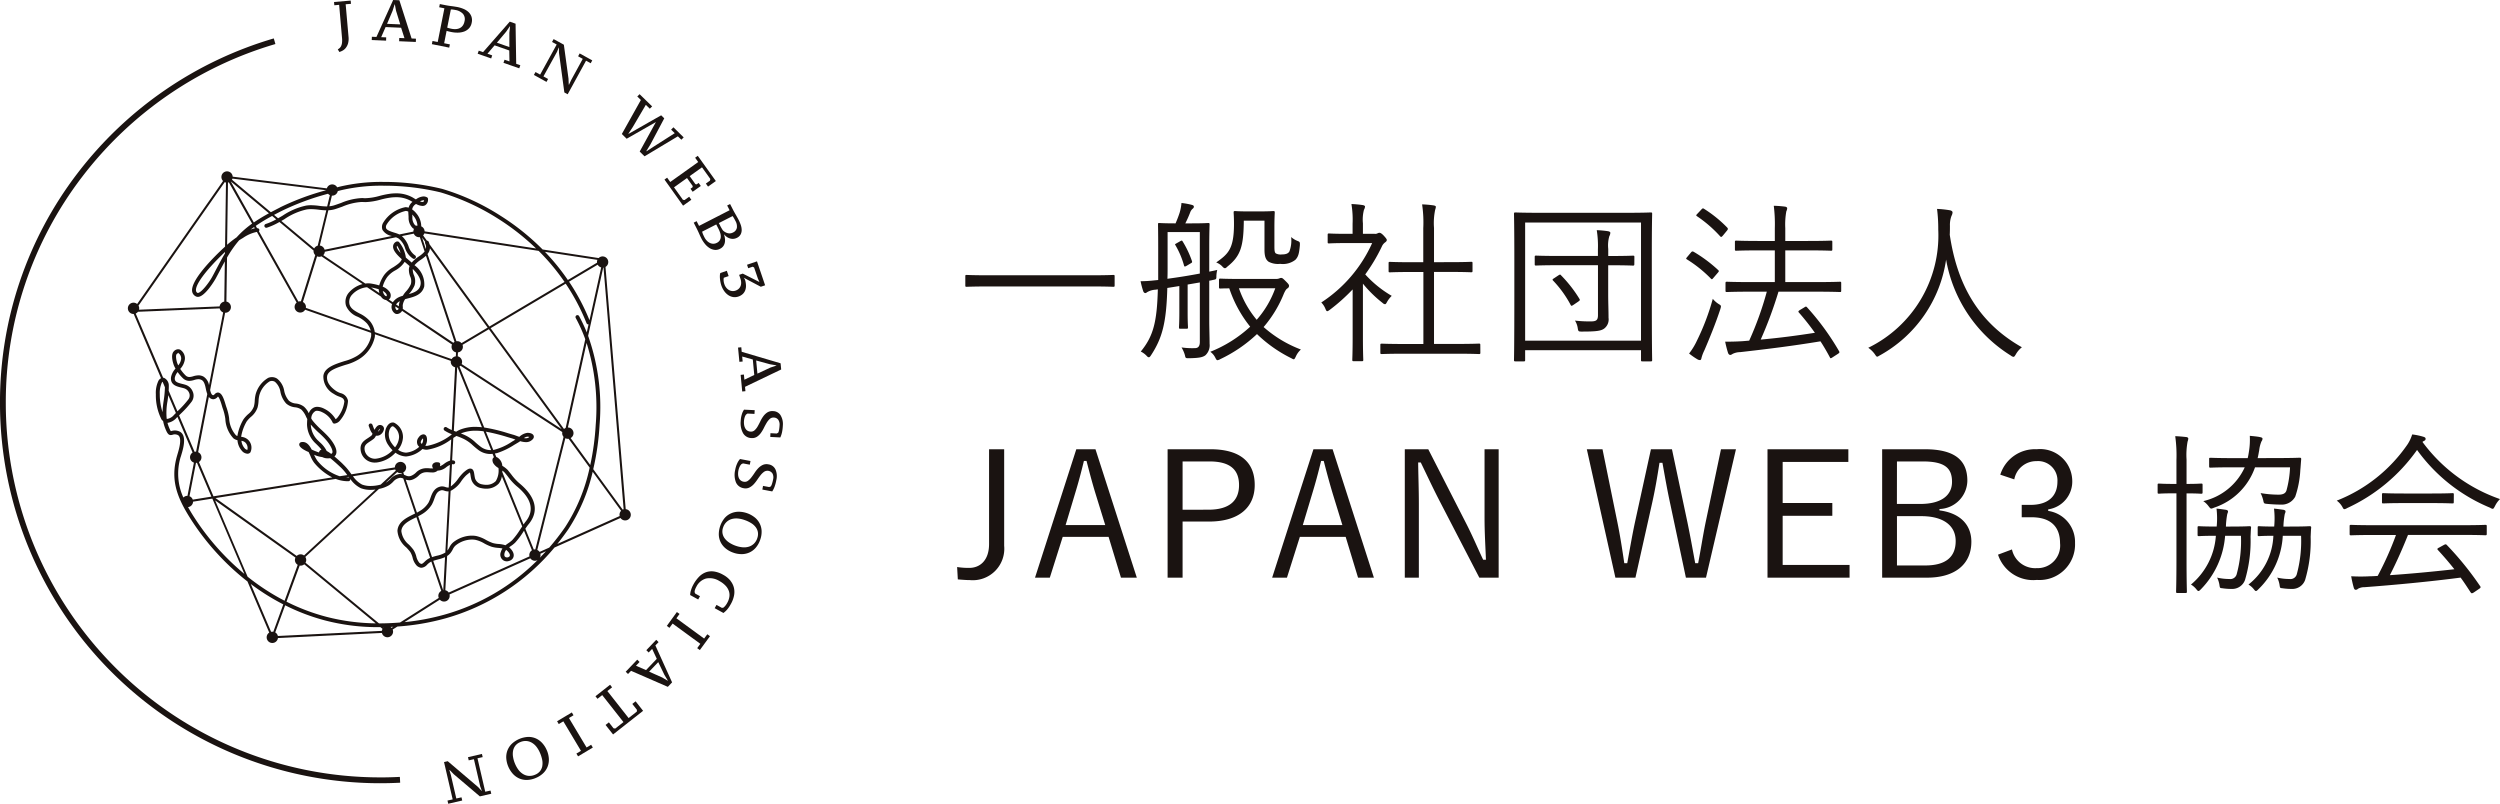 <?xml version="1.0" encoding="UTF-8"?> <svg xmlns="http://www.w3.org/2000/svg" xmlns:xlink="http://www.w3.org/1999/xlink" width="215.223" height="69.188" viewBox="0 0 215.223 69.188"><defs><clipPath id="clip-path"><rect id="長方形_1911" data-name="長方形 1911" width="67.398" height="69.188" fill="none"></rect></clipPath></defs><g id="グループ_3281" data-name="グループ 3281" transform="translate(-458.281 -10240)"><path id="パス_3426" data-name="パス 3426" d="M13.92-6.21c0-.105-.015-.12-.12-.12-.075,0-.555.03-1.98.03H3.165c-1.425,0-1.9-.03-1.98-.03-.105,0-.12.015-.12.12v.78c0,.105.015.12.12.12.075,0,.555-.03,1.98-.03H11.82c1.425,0,1.905.03,1.98.03.1,0,.12-.015.12-.12Zm5.34-2.85c-.15.09-.165.075-.1.18a7.317,7.317,0,0,1,.735,1.74c.03.12.09.105.285-.015l.3-.18c.135-.075.12-.105.09-.21a8.46,8.46,0,0,0-.8-1.68c-.06-.09-.075-.075-.195-.015Zm2.805.33c0-1.275.03-1.875.03-1.95,0-.1-.015-.12-.12-.12-.075,0-.39.03-1.4.03h-.57a9.725,9.725,0,0,0,.42-.945.745.745,0,0,1,.195-.3c.075-.06.12-.105.12-.195s-.075-.12-.165-.15a5.951,5.951,0,0,0-.9-.165,4.1,4.1,0,0,1-.165.855c-.1.3-.195.555-.345.9-1,0-1.32-.03-1.41-.03s-.1.015-.1.12.015.675.015,1.95v2.835l-.3.03a10.907,10.907,0,0,1-1.215.075,6.937,6.937,0,0,0,.225.855c.045.12.12.165.18.165s.09-.03.18-.09a1.629,1.629,0,0,1,.69-.2l.21-.03c-.075,2.82-.39,4.035-1.47,5.355a1.7,1.7,0,0,1,.525.39.3.3,0,0,0,.165.105c.06,0,.12-.06.195-.18.975-1.485,1.32-2.82,1.4-5.79l1.035-.165v2.28c0,.87-.03,1.185-.03,1.26,0,.12.015.135.1.135h.555c.1,0,.12-.015.12-.135,0-.075-.03-.39-.03-1.26V-5.505l1.05-.18V-.57c0,.405-.165.54-.42.54A6.4,6.4,0,0,1,19.68-.09a2.871,2.871,0,0,1,.285.645c.06.285.06.285.36.285.84-.015,1.17-.075,1.41-.255a1.174,1.174,0,0,0,.36-.99c0-.645-.03-1.335-.03-2.01v-3.42a2.649,2.649,0,0,0,.3-.06c.315-.06.315-.06.315-.36a2.6,2.6,0,0,1,.075-.51c-.24.06-.465.105-.69.15Zm-.81,2.28c-.945.18-1.89.33-2.79.45.015-.315.015-.645.015-.99v-3.03h2.775Zm3.51.465c-1.26,0-1.665-.03-1.74-.03-.1,0-.12.015-.12.12v.615c0,.1.015.12.12.12.045,0,.255-.015.765-.015a10.562,10.562,0,0,0,1.8,3.3A11.156,11.156,0,0,1,22.155.285,1.351,1.351,0,0,1,22.59.8c.075.15.12.21.18.21a.6.6,0,0,0,.24-.09,12.174,12.174,0,0,0,3.165-2.16A11.644,11.644,0,0,0,29.1.825c.12.06.18.105.24.105s.1-.075.18-.24a1.767,1.767,0,0,1,.435-.6,10.366,10.366,0,0,1-3.21-1.935,10.254,10.254,0,0,0,1.74-2.865c.15-.33.21-.39.315-.465a.264.264,0,0,0,.135-.21c0-.105-.06-.18-.285-.405-.24-.24-.3-.285-.39-.285a.342.342,0,0,0-.165.045.876.876,0,0,1-.315.045Zm2.985.8a8.38,8.38,0,0,1-1.6,2.715,8.521,8.521,0,0,1-1.53-2.715Zm-.075-5.25c0-.825.03-1.185.03-1.275s-.015-.12-.12-.12c-.09,0-.33.03-1.155.03H25.41c-.825,0-1.035-.03-1.125-.03s-.12.015-.12.12.03.36.03.99c0,2.19-.525,2.595-1.53,3.315a1.405,1.405,0,0,1,.51.33c.105.12.18.165.24.165s.12-.045.225-.15c1.125-.9,1.38-1.725,1.4-3.945H26.82v2.475c0,.57.09.87.36,1.065a1.742,1.742,0,0,0,.99.18,1.748,1.748,0,0,0,1.305-.345c.27-.27.33-.585.39-1.23.015-.285,0-.315-.18-.39a1.81,1.81,0,0,1-.57-.345,2.657,2.657,0,0,1-.15,1.245c-.1.165-.285.255-.66.255a.881.881,0,0,1-.51-.09c-.105-.09-.12-.255-.12-.615ZM45.4-.3c0-.105-.015-.12-.12-.12-.075,0-.57.03-2.055.03H41.415v-6.2H42.69c1.38,0,1.845.03,1.92.03.1,0,.12-.015.12-.12v-.66c0-.105-.015-.12-.12-.12-.075,0-.54.03-1.92.03H41.415V-10.38a5.556,5.556,0,0,1,.1-1.56,1.018,1.018,0,0,0,.06-.255c0-.06-.075-.1-.18-.12a8.606,8.606,0,0,0-1.005-.09,10.611,10.611,0,0,1,.1,2.055v2.925h-.945c-1.38,0-1.845-.03-1.92-.03-.105,0-.12.015-.12.12v.66c0,.105.015.12.12.12.075,0,.54-.03,1.92-.03H40.5v6.2H38.985c-1.47,0-1.98-.03-2.055-.03-.12,0-.135.015-.135.12V.36c0,.1.015.12.135.12.075,0,.585-.03,2.055-.03H43.23c1.485,0,1.98.03,2.055.03.1,0,.12-.015.12-.12ZM35.295-9.87v-.9a3.343,3.343,0,0,1,.09-1.17.637.637,0,0,0,.09-.285c0-.045-.075-.1-.195-.12a9.02,9.02,0,0,0-.975-.09,8.218,8.218,0,0,1,.1,1.695v.87h-.495c-1.11,0-1.455-.03-1.53-.03-.1,0-.12.015-.12.12v.615c0,.105.015.12.12.12.075,0,.42-.03,1.53-.03H36.09A11.91,11.91,0,0,1,31.71-3.96a1.615,1.615,0,0,1,.36.555c.06.135.09.195.15.195s.12-.045.225-.12A15.76,15.76,0,0,0,34.41-5.085V-.9c0,1.2-.03,1.8-.03,1.875,0,.1.015.12.12.12h.705c.1,0,.12-.015.12-.12,0-.075-.03-.675-.03-1.875V-5.58a10.5,10.5,0,0,0,1.7,1.665.352.352,0,0,0,.195.105c.06,0,.1-.045.165-.165a2.252,2.252,0,0,1,.42-.555,9.5,9.5,0,0,1-2.28-1.845A15.332,15.332,0,0,0,36.93-8.79a.849.849,0,0,1,.3-.36c.09-.075.12-.12.12-.195,0-.06-.075-.165-.255-.36s-.3-.255-.375-.255a.438.438,0,0,0-.135.03.4.4,0,0,1-.27.06Zm23.37,2c0-.105-.015-.12-.12-.12s-.585.03-2.055.03h-.075v-.6a2.91,2.91,0,0,1,.09-1.1.7.7,0,0,0,.09-.3c0-.06-.06-.105-.195-.135a8.672,8.672,0,0,0-.975-.09,8.575,8.575,0,0,1,.1,1.65v.57H52.245c-1.47,0-1.965-.03-2.04-.03-.1,0-.12.015-.12.12v.615c0,.105.015.12.12.12.075,0,.57-.03,2.04-.03H55.53v4.3c0,.45-.165.54-.63.54A10.921,10.921,0,0,1,53.55-2.4a1.663,1.663,0,0,1,.24.66c.045.285.075.285.375.285,1.23,0,1.6-.06,1.875-.24a.987.987,0,0,0,.4-.945c0-.705-.03-1.275-.03-2.025v-2.5h.075c1.47,0,1.965.03,2.055.03s.12-.015.12-.12Zm-6.9,1.815c-.15.09-.18.135-.1.21a9.39,9.39,0,0,1,1.515,2.1c.06.105.09.09.27-.03l.375-.255c.15-.105.165-.135.12-.225A11.171,11.171,0,0,0,52.35-6.3c-.075-.09-.09-.075-.24.015Zm8.4-1.98c0-2.58.03-3.48.03-3.555,0-.1-.015-.12-.12-.12s-.585.03-2.085.03H50.505c-1.485,0-1.995-.03-2.085-.03s-.12.015-.12.12c0,.075.03.975.03,3.99V-4.59C48.33.045,48.3.9,48.3.99s.015.12.12.12h.72c.105,0,.12-.015.12-.12V.15h9.975V.99c0,.105.015.12.12.12h.72c.1,0,.12-.015.12-.12s-.03-.96-.03-5.58Zm-.93,7.365H49.26v-10.17h9.975ZM76.47-5.625c0-.105-.015-.12-.105-.12s-.615.03-2.13.03h-2.58v-2.73h1.89c1.47,0,1.965.03,2.04.03.105,0,.12-.015.12-.12v-.63c0-.1-.015-.12-.12-.12-.075,0-.57.03-2.04.03h-1.89v-1.11a6.343,6.343,0,0,1,.09-1.44.739.739,0,0,0,.075-.27c0-.06-.075-.12-.18-.135a9.224,9.224,0,0,0-.975-.075,12.67,12.67,0,0,1,.09,1.95v1.08h-1.29c-1.47,0-1.95-.03-2.025-.03-.105,0-.12.015-.12.12v.63c0,.105.015.12.12.12.075,0,.555-.03,2.025-.03h1.29v2.73H68.76c-1.515,0-2.04-.03-2.13-.03s-.12.015-.12.12v.63c0,.12.015.135.12.135s.615-.03,2.13-.03h1.305A28.157,28.157,0,0,1,68.55-.675l-.54.045c-.435.03-.915.045-1.53.045a9.674,9.674,0,0,0,.24.945c.03.1.1.195.195.195s.15-.06.24-.105A1.518,1.518,0,0,1,67.77.315c2.52-.285,4.545-.54,6.915-.93.285.435.555.9.81,1.38.045.105.075.105.27-.03l.42-.27c.15-.1.15-.135.105-.225a21.872,21.872,0,0,0-2.775-3.8c-.06-.06-.1-.06-.21.015l-.375.225c-.165.105-.18.15-.09.24A21.526,21.526,0,0,1,74.205-1.35c-1.545.24-3,.435-4.665.585A35.15,35.15,0,0,0,71.07-4.89h3.165c1.515,0,2.04.03,2.13.03s.105-.015.105-.135ZM66.06-3.375c.09-.3.09-.315-.135-.45a2.113,2.113,0,0,1-.51-.45,20.078,20.078,0,0,1-1.365,3.6,5.753,5.753,0,0,1-.675,1.11,6.213,6.213,0,0,0,.72.5A.431.431,0,0,0,64.32,1c.06,0,.105-.075.12-.18A3.406,3.406,0,0,1,64.695.15C65.145-.9,65.655-2.145,66.06-3.375ZM64.1-11.61c-.135.135-.135.165-.045.225A10.848,10.848,0,0,1,66.045-9.66c.09.09.12.075.24-.06l.33-.4c.12-.135.12-.2.045-.285a10.844,10.844,0,0,0-2-1.62c-.09-.06-.135-.045-.24.075ZM63.21-7.875c-.1.12-.12.15-.015.21a10.9,10.9,0,0,1,2.055,1.65c.09.09.105.075.255-.105l.36-.42c.09-.105.09-.135.015-.21a12.089,12.089,0,0,0-2.115-1.575c-.09-.045-.15-.045-.24.075ZM92.025-.105c-3.93-2.22-5.61-5.655-6.21-9.69.015-.255.015-.51.015-.78a2.2,2.2,0,0,1,.135-.84.7.7,0,0,0,.09-.3c0-.09-.09-.15-.21-.18a8.909,8.909,0,0,0-1.125-.12,13.551,13.551,0,0,1,.105,1.785A10.761,10.761,0,0,1,78.8-.06a2.352,2.352,0,0,1,.555.54c.1.15.15.225.21.225S79.68.66,79.785.6A11.254,11.254,0,0,0,85.5-7.65,12.187,12.187,0,0,0,91.08.615a.41.41,0,0,0,.225.105c.06,0,.105-.06.195-.21A2.081,2.081,0,0,1,92.025-.105ZM4.41,8.675h-1.3v8.16c0,1.41-.78,2.055-1.71,2.055A6.463,6.463,0,0,1,.36,18.815L.42,19.88c.375.03.72.06,1.035.06A2.714,2.714,0,0,0,4.41,16.985Zm7.86,0H10.62L7.065,19.73H8.34l1.11-3.51H13.4l1.065,3.51h1.365Zm.84,6.525H9.7l.81-2.7c.285-.93.51-1.77.765-2.82h.225c.27,1.05.495,1.905.78,2.835Zm5.37-6.525V19.73h1.29V14.9h2.28c2.565,0,3.93-1.215,3.93-3.15,0-1.965-1.245-3.075-3.825-3.075Zm1.29,1.05h2.31c1.8,0,2.55.72,2.55,2.04,0,1.335-.825,2.115-2.64,2.115H19.77Zm12.915-1.05h-1.65L27.48,19.73h1.275l1.11-3.51H33.81l1.065,3.51H36.24Zm.84,6.525H30.12l.81-2.7c.285-.93.51-1.77.765-2.82h.225c.27,1.05.5,1.905.78,2.835ZM46.98,8.675H45.765v5.88c0,1.305.075,2.445.12,3.63h-.24c-.525-1.11-.915-2.07-1.56-3.315L40.92,8.675H38.9V19.73H40.11V13.37c0-1.23-.045-2.31-.06-3.555h.225c.57,1.17.96,2.025,1.575,3.225l3.465,6.69H46.98Zm20.43,0H66.12L64.8,14.96c-.255,1.245-.39,2.205-.645,3.525H63.9c-.24-1.32-.42-2.31-.66-3.48L61.9,8.675H60.09l-1.365,6.24c-.255,1.185-.45,2.355-.675,3.57h-.255c-.18-1.23-.36-2.4-.615-3.63l-1.26-6.18H54.57L57.03,19.73h1.725l1.41-6.3c.285-1.26.465-2.34.66-3.585h.255c.225,1.245.405,2.31.69,3.615L63.1,19.73H64.83Zm9.675,0h-6.96V19.73H77.19V18.635H71.43v-4.23h4.275v-1.1H71.43V9.77h5.655Zm2.91,0V19.73h3.87c2.4,0,3.81-1.155,3.81-3.09,0-1.485-.99-2.475-2.745-2.7v-.12a2.477,2.477,0,0,0,2.4-2.43c0-1.725-1.02-2.715-3.675-2.715Zm1.275,1.05h2.22c1.9,0,2.52.57,2.52,1.755s-.945,1.905-2.745,1.905h-2Zm0,4.71h2.085c1.935,0,2.97.825,2.97,2.145,0,1.35-.825,2.1-2.625,2.1H81.27Zm10.1-3.165A1.917,1.917,0,0,1,93.285,9.7a1.665,1.665,0,0,1,1.8,1.755c0,1.245-.78,2.01-2.325,2.01h-.75v1.065h.84c1.665,0,2.46.825,2.46,2.235a1.941,1.941,0,0,1-2,2.145A2.047,2.047,0,0,1,91.17,17.3l-1.2.45a3.181,3.181,0,0,0,3.345,2.175,3.06,3.06,0,0,0,3.285-3.18,2.7,2.7,0,0,0-2.31-2.76V13.85a2.418,2.418,0,0,0,2.07-2.505,2.767,2.767,0,0,0-3.06-2.67,3.123,3.123,0,0,0-3.135,2.19ZM112.32,9.44c.06-.24.09-.45.135-.675A2.763,2.763,0,0,1,112.65,8a.422.422,0,0,0,.09-.225c0-.09-.09-.12-.24-.15-.21-.045-.54-.075-.855-.105a6.283,6.283,0,0,1-.075,1.365c-.03.195-.06.375-.105.555H110.28c-1.44,0-1.92-.03-2-.03-.12,0-.135.015-.135.1v.63c0,.105.015.12.135.12.075,0,.555-.03,2-.03h.93a5.2,5.2,0,0,1-3.57,2.91,1.9,1.9,0,0,1,.465.45c.105.135.15.195.225.195a.756.756,0,0,0,.225-.075,5.59,5.59,0,0,0,3.54-3.48h3.015a8.764,8.764,0,0,1-.3,1.965c-.075.285-.315.39-.69.39a9.224,9.224,0,0,1-1.545-.135,2.8,2.8,0,0,1,.225.615c.06.285.06.285.345.315.33.03.735.06,1.155.06a1.32,1.32,0,0,0,1.26-.69,8.384,8.384,0,0,0,.435-2.295c.03-.27.045-.6.075-.93,0-.09-.03-.12-.135-.12-.075,0-.57.03-2.01.03Zm-4.74,2.31c0-.1-.015-.12-.12-.12s-.345.03-1.185.03H106.2V9.56a6.352,6.352,0,0,1,.09-1.545,1.018,1.018,0,0,0,.06-.255c0-.06-.06-.12-.165-.135-.3-.03-.57-.06-.96-.075A11.889,11.889,0,0,1,105.33,9.6V11.66h-.255c-.915,0-1.17-.03-1.245-.03-.105,0-.12.015-.12.12v.63c0,.105.015.12.12.12.075,0,.33-.03,1.245-.03h.255v5.82c0,1.785-.03,2.565-.03,2.64,0,.1.015.12.12.12h.69c.1,0,.12-.015.12-.12,0-.075-.03-.855-.03-2.655v-5.8h.075c.84,0,1.095.03,1.185.03s.12-.015.12-.12Zm6.96,3.585a6.672,6.672,0,0,1,.12-1.1.5.5,0,0,0,.06-.21c0-.06-.045-.1-.165-.135-.225-.03-.51-.075-.825-.105a7.239,7.239,0,0,1,.015,1.545c-.945,0-1.23-.03-1.3-.03-.105,0-.12.015-.12.12v.615c0,.1.015.12.12.12.06,0,.345-.03,1.23-.03a5.625,5.625,0,0,1-2.145,4.2,1.675,1.675,0,0,1,.465.405c.075.09.12.15.18.15s.12-.06.225-.165a6.915,6.915,0,0,0,2.085-4.59h1.575a10.882,10.882,0,0,1-.375,3.33.564.564,0,0,1-.63.39,4.6,4.6,0,0,1-1.05-.12,2.235,2.235,0,0,1,.195.585c.045.315.045.315.24.33a5.031,5.031,0,0,0,.81.06,1.167,1.167,0,0,0,1.155-.765,11.815,11.815,0,0,0,.48-3.735c.015-.24.015-.51.045-.765,0-.105-.03-.135-.135-.135s-.405.03-1.44.03Zm-4.95,0a6.672,6.672,0,0,1,.12-1.1.5.5,0,0,0,.06-.21c0-.06-.045-.1-.165-.135-.225-.03-.51-.075-.825-.105a7.24,7.24,0,0,1,.015,1.545h-.1c-1.05,0-1.35-.03-1.425-.03-.105,0-.12.015-.12.12v.615c0,.1.015.12.12.12.075,0,.375-.03,1.425-.03h.03a6,6,0,0,1-2.145,4.2,1.675,1.675,0,0,1,.465.405c.075.09.12.15.18.15s.12-.06.225-.165a7.377,7.377,0,0,0,2.07-4.59h1.365a10.882,10.882,0,0,1-.375,3.33.564.564,0,0,1-.63.39,4.6,4.6,0,0,1-1.05-.12,2.235,2.235,0,0,1,.195.585c.045.315.045.315.24.33a5.031,5.031,0,0,0,.81.06,1.167,1.167,0,0,0,1.155-.765,11.815,11.815,0,0,0,.48-3.735c.015-.24.015-.51.045-.765,0-.105-.03-.135-.135-.135-.09,0-.4.03-1.44.03Zm22.455-.03c0-.1-.015-.12-.12-.12s-.57.03-2.07.03H122.43c-1.485,0-1.98-.03-2.055-.03-.12,0-.135.015-.135.12v.66c0,.1.015.12.135.12.075,0,.57-.03,2.055-.03h1.8a27.241,27.241,0,0,1-1.575,3.525c-.225.015-.435.03-.645.03a14.744,14.744,0,0,1-1.635,0,9.04,9.04,0,0,0,.225,1c.03.09.075.165.165.165a.264.264,0,0,0,.195-.09,1.131,1.131,0,0,1,.57-.135c2.625-.195,5.625-.48,8.265-.825.3.405.57.825.855,1.26.045.06.075.09.12.09a.465.465,0,0,0,.165-.075l.465-.315c.135-.09.135-.15.075-.225a26.9,26.9,0,0,0-2.88-3.555c-.06-.06-.105-.06-.225,0l-.435.24c-.15.075-.18.12-.09.21.51.555.975,1.095,1.41,1.65-1.725.195-3.75.39-5.55.51.6-1.17,1.11-2.34,1.56-3.465h4.59c1.5,0,1.98.03,2.07.03s.12-.015.12-.12Zm1.14-2.34a13.98,13.98,0,0,1-6.675-4.92.787.787,0,0,1,.165-.105.165.165,0,0,0,.105-.165c0-.09-.06-.135-.21-.18a5.525,5.525,0,0,0-.945-.195,3.412,3.412,0,0,1-.39.84,13.265,13.265,0,0,1-6.105,4.86,1.657,1.657,0,0,1,.465.51c.09.165.12.225.195.225a.559.559,0,0,0,.225-.09,15.075,15.075,0,0,0,6.03-5.01,14.625,14.625,0,0,0,6.3,4.98.522.522,0,0,0,.21.09c.075,0,.105-.075.2-.24A2.117,2.117,0,0,1,133.185,12.965Zm-3.975-.39c0-.1-.015-.12-.12-.12-.075,0-.495.03-1.755.03H124.9c-1.26,0-1.68-.03-1.755-.03-.1,0-.12.015-.12.12v.645c0,.105.015.12.12.12.075,0,.5-.03,1.755-.03h2.43c1.26,0,1.68.03,1.755.03.1,0,.12-.015.12-.12Z" transform="translate(540.319 10270)" fill="#1a1311"></path><g id="グループ_3280" data-name="グループ 3280" transform="translate(27.959 20.682)"><g id="グループ_3125" data-name="グループ 3125" transform="translate(430.321 3014.539)"><g id="グループ_3124" data-name="グループ 3124" transform="translate(0 7204.779)"><g id="グループ_3123" data-name="グループ 3123" transform="translate(0 0)" clip-path="url(#clip-path)"><path id="パス_3097" data-name="パス 3097" d="M32.707,66.187A32.24,32.24,0,0,1,.5,33.983a31.911,31.911,0,0,1,6.575-19.5A32.437,32.437,0,0,1,23.711,3.053l-.14-.484a32.941,32.941,0,0,0-16.891,11.6A32.406,32.406,0,0,0,0,33.983,32.744,32.744,0,0,0,32.707,66.69c.579,0,1.166-.015,1.744-.046l-.026-.5c-.57.03-1.148.045-1.718.045" transform="translate(0 0.738)" fill="#1a1311"></path><path id="パス_3098" data-name="パス 3098" d="M22.782.406l.246,2.837a2.01,2.01,0,0,1,0,.434.889.889,0,0,1-.077.277.556.556,0,0,1-.129.174,1.169,1.169,0,0,1-.157.112l.135.225a1.484,1.484,0,0,0,.273-.115.9.9,0,0,0,.273-.228,1.134,1.134,0,0,0,.2-.386,1.563,1.563,0,0,0,.042-.592L23.343.357,23.8.319,23.776.038,22.342.162l.024.281Z" transform="translate(6.416 0.011)" fill="#1a1311"></path><path id="パス_3099" data-name="パス 3099" d="M26.108,3.217,25.676,3.2l.38-.87,1.337.057.288.9-.448-.019-.012.282,1.438.062.012-.282-.377-.017L27.242.022,26.708,0,25.269,3.181l-.393-.017-.012.282L26.1,3.5Zm.556-2.3.169-.537h.021l.1.538L27.318,2.1l-1.135-.049Z" transform="translate(7.14 0)" fill="#1a1311"></path><path id="パス_3100" data-name="パス 3100" d="M30.436,3.744l-.493-.1.211-1.066c.019.006.048.017.086.027s.08.022.125.032l.125.028.089.017a2.524,2.524,0,0,0,.578.049,1.633,1.633,0,0,0,.523-.1,1.09,1.09,0,0,0,.407-.277.965.965,0,0,0,.227-.475.973.973,0,0,0-.024-.535,1,1,0,0,0-.263-.394A1.432,1.432,0,0,0,31.6.684a2.815,2.815,0,0,0-.523-.158C30.912.5,30.743.468,30.568.448S30.232.4,30.084.372l-.514-.1-.055.275.449.09-.575,2.9-.449-.089-.054.275,1.494.3ZM30.519.735a1.253,1.253,0,0,1,.162.009c.06.006.135.019.224.037a1.145,1.145,0,0,1,.655.33.712.712,0,0,1,.135.647.9.9,0,0,1-.149.366.69.69,0,0,1-.254.216.871.871,0,0,1-.327.086,1.418,1.418,0,0,1-.372-.024l-.086-.018c-.037-.008-.076-.017-.115-.027s-.076-.022-.111-.03a.263.263,0,0,1-.073-.028Z" transform="translate(8.295 0.078)" fill="#1a1311"></path><path id="パス_3101" data-name="パス 3101" d="M33.2,4.352l-.408-.143.615-.722,1.263.443.017.943-.423-.148-.093.266,1.358.476.093-.266-.355-.125-.054-3.451-.5-.178-2.3,2.627-.369-.13-.094.265,1.164.408Zm1.2-2.036.318-.465.019.006-.058.546,0,1.233-1.072-.377Z" transform="translate(9.173 0.416)" fill="#1a1311"></path><path id="パス_3102" data-name="パス 3102" d="M36.931,6.048l-.4-.221L37.7,3.712l.145-.368.017.01.008.447.461,3.406.286.158L40.2,4.474l.4.221.135-.247-1.084-.6-.135.247.4.221L38.915,6.147l-.183.394-.022-.012-.021-.506-.4-2.924-.882-.485-.135.246.4.221L36.248,5.672l-.4-.221L35.71,5.7l1.084.6Z" transform="translate(10.254 0.751)" fill="#1a1311"></path><path id="パス_3103" data-name="パス 3103" d="M42.007,10.137,44.523,8.7,43.129,11.24l.417.409,2.87-1.722.3.293.2-.2-.882-.868-.2.2.313.306L44.3,10.836l-.583.378L43.7,11.2l.358-.586L45.243,8.38l-.265-.261-1.084.614c-.136.077-.27.154-.4.23s-.248.142-.351.2-.189.106-.254.143-.1.058-.1.06l-.615.346L42.156,9.7l.376-.569,1.125-1.913L44,7.551l.2-.2L43.121,6.3l-.2.2.309.3L41.591,9.728Z" transform="translate(11.943 1.808)" fill="#1a1311"></path><path id="パス_3104" data-name="パス 3104" d="M44.939,12.675l-.266-.372-.229.163,1.6,2.247.713-.508-.187-.261-.4.286-.14-.023-.766-1.073,1.119-.8.493.691-.022.109-.171.122.187.261.7-.5-.187-.261-.172.122-.106-.018-.493-.691,1.061-.757.716,1-.032.147-.351.251.187.263.672-.48L47.31,10.422l-.229.163.266.372Z" transform="translate(12.762 2.993)" fill="#1a1311"></path><path id="パス_3105" data-name="パス 3105" d="M46.857,15.529l-.209-.408-.25.129.27.529q.1.2.2.425c.064.149.127.282.187.4a2.686,2.686,0,0,0,.305.469,1.623,1.623,0,0,0,.386.353,1.051,1.051,0,0,0,.444.166.8.8,0,0,0,.475-.094.755.755,0,0,0,.286-.236.792.792,0,0,0,.127-.306,1.07,1.07,0,0,0,.008-.34,1.664,1.664,0,0,0-.075-.335l.018-.009a1.024,1.024,0,0,0,.261.233.911.911,0,0,0,.282.118.8.8,0,0,0,.281.015.784.784,0,0,0,.26-.08.7.7,0,0,0,.326-.3.8.8,0,0,0,.089-.387,1.365,1.365,0,0,0-.08-.427,3.139,3.139,0,0,0-.176-.418c-.046-.09-.09-.17-.13-.242l-.113-.2c-.035-.062-.068-.12-.1-.175s-.064-.115-.1-.178l-.3-.586-.251.127.209.408Zm1.788,1.236a.622.622,0,0,1-.26.225.652.652,0,0,1-.292.075A.688.688,0,0,1,47.8,17a.88.88,0,0,1-.264-.189,1.218,1.218,0,0,1-.214-.3,3.2,3.2,0,0,1-.143-.308,1.354,1.354,0,0,1-.055-.179l1.214-.62.188.367a2.4,2.4,0,0,1,.152.363.956.956,0,0,1,.051.339.605.605,0,0,1-.088.293m1.107-2.084c.031.045.066.1.107.169s.086.153.138.255a.941.941,0,0,1,.122.582.574.574,0,0,1-.342.412.631.631,0,0,1-.448.054.9.9,0,0,1-.42-.248c-.032-.048-.07-.107-.111-.178s-.079-.136-.109-.2l-.124-.242Z" transform="translate(13.324 3.919)" fill="#1a1311"></path><path id="パス_3106" data-name="パス 3106" d="M50.121,18.534l-.314.107.116.339a1.054,1.054,0,0,1,.058.32.766.766,0,0,1-.046.295.656.656,0,0,1-.16.243A.738.738,0,0,1,49.5,20a.669.669,0,0,1-.291.035.682.682,0,0,1-.275-.086.783.783,0,0,1-.233-.2.919.919,0,0,1-.163-.3,1.147,1.147,0,0,1-.066-.321.781.781,0,0,1,.015-.237l.417-.143-.157-.457-.561.193a.862.862,0,0,0-.036.228,2.009,2.009,0,0,0,.009.275c.01.1.024.194.044.292a2.133,2.133,0,0,0,.072.272,1.887,1.887,0,0,0,.245.485,1.382,1.382,0,0,0,.346.346,1.05,1.05,0,0,0,.417.169.942.942,0,0,0,.462-.042,1.045,1.045,0,0,0,.373-.216.865.865,0,0,0,.216-.327,1.092,1.092,0,0,0,.063-.417,1.843,1.843,0,0,0-.082-.483.588.588,0,0,0-.044-.081c-.014-.021-.026-.04-.036-.058l-.015-.031.009,0a.275.275,0,0,0,.054.032l.1.054.138.076,1.153.609.371-.126-.7-2.062-.857.293.1.3.381-.13.127.063.328.96.127.277-.019.006Z" transform="translate(13.825 5.02)" fill="#1a1311"></path><path id="パス_3107" data-name="パス 3107" d="M49.644,23.226l-.281.027.117,1.227.281-.026-.041-.431.914.257.126,1.331-.85.409-.042-.445-.281.027.136,1.433L50,27.008l-.035-.376,3.112-1.493-.051-.532-3.348-.99Zm2.469,1.464.555.094V24.8l-.519.176-1.117.52-.108-1.131Z" transform="translate(14.175 6.669)" fill="#1a1311"></path><path id="パス_3108" data-name="パス 3108" d="M52.976,27.883a.78.78,0,0,0-.649-.358.8.8,0,0,0-.49.113,1.313,1.313,0,0,0-.344.327,2.7,2.7,0,0,0-.259.435c-.076.158-.152.3-.229.438a1.407,1.407,0,0,1-.259.331.457.457,0,0,1-.349.121.549.549,0,0,1-.273-.08.537.537,0,0,1-.181-.191.845.845,0,0,1-.1-.274,1.479,1.479,0,0,1,.04-.683.743.743,0,0,1,.121-.242l.125-.085.6.031.017-.322L49.83,27.4a1.3,1.3,0,0,0-.18.373,2.217,2.217,0,0,0-.107.614,1.79,1.79,0,0,0,.206,1.043.851.851,0,0,0,.726.416.762.762,0,0,0,.47-.115,1.336,1.336,0,0,0,.337-.328,3.056,3.056,0,0,0,.259-.435c.076-.157.156-.3.236-.436a1.468,1.468,0,0,1,.266-.331.469.469,0,0,1,.351-.121.475.475,0,0,1,.381.191.735.735,0,0,1,.113.48,3.083,3.083,0,0,1-.037.355,1.1,1.1,0,0,1-.075.273l-.13.075-.542-.028-.017.322.864.044a1.955,1.955,0,0,0,.143-.421,3.542,3.542,0,0,0,.076-.595,1.455,1.455,0,0,0-.194-.889" transform="translate(14.225 7.867)" fill="#1a1311"></path><path id="パス_3109" data-name="パス 3109" d="M52.058,31.163a.806.806,0,0,0-.5.046,1.316,1.316,0,0,0-.385.278,2.771,2.771,0,0,0-.315.4q-.143.218-.286.4a1.406,1.406,0,0,1-.3.295.464.464,0,0,1-.363.072.53.53,0,0,1-.413-.328.868.868,0,0,1-.062-.286,1.457,1.457,0,0,1,.024-.336,1.39,1.39,0,0,1,.107-.336.761.761,0,0,1,.153-.224l.135-.067.588.111.059-.317-.9-.17a1.362,1.362,0,0,0-.229.346,2.262,2.262,0,0,0-.188.595,1.789,1.789,0,0,0,.063,1.061.853.853,0,0,0,.664.51.763.763,0,0,0,.48-.05,1.335,1.335,0,0,0,.378-.279,3.16,3.16,0,0,0,.315-.4c.1-.145.194-.279.292-.4a1.49,1.49,0,0,1,.309-.293.515.515,0,0,1,.716.169.731.731,0,0,1,.049.49,3.187,3.187,0,0,1-.086.348,1.026,1.026,0,0,1-.111.26l-.139.057-.533-.1-.059.315.85.161a2.117,2.117,0,0,0,.2-.4,3.427,3.427,0,0,0,.154-.58,1.434,1.434,0,0,0-.072-.906.779.779,0,0,0-.595-.443" transform="translate(14.11 8.816)" fill="#1a1311"></path><path id="パス_3110" data-name="パス 3110" d="M51.167,34.714a2.237,2.237,0,0,0-1.371-.487,1.64,1.64,0,0,0-.662.136,1.58,1.58,0,0,0-.547.4,2.216,2.216,0,0,0-.51,1.439,1.592,1.592,0,0,0,.167.663,1.647,1.647,0,0,0,.427.525,2.084,2.084,0,0,0,.645.357,2.121,2.121,0,0,0,.726.13,1.635,1.635,0,0,0,.663-.139,1.568,1.568,0,0,0,.547-.408,2.022,2.022,0,0,0,.384-.676,1.993,1.993,0,0,0,.127-.763,1.551,1.551,0,0,0-.17-.658,1.638,1.638,0,0,0-.427-.523m.22,1.807a1.162,1.162,0,0,1-.3.474,1.108,1.108,0,0,1-.435.248,1.4,1.4,0,0,1-.535.048,2.375,2.375,0,0,1-.593-.133,2.494,2.494,0,0,1-.544-.268,1.534,1.534,0,0,1-.39-.36,1.024,1.024,0,0,1-.192-.439.987.987,0,0,1,.053-.51,1.13,1.13,0,0,1,.295-.469,1.093,1.093,0,0,1,.435-.25,1.425,1.425,0,0,1,.535-.048,2.37,2.37,0,0,1,.592.134,2.777,2.777,0,0,1,.55.259,1.409,1.409,0,0,1,.394.348,1.011,1.011,0,0,1,.192.439,1.051,1.051,0,0,1-.059.526" transform="translate(13.805 9.828)" fill="#1a1311"></path><path id="パス_3111" data-name="パス 3111" d="M49.645,39.038a2.086,2.086,0,0,0-.66-.537,2.239,2.239,0,0,0-.784-.277,1.456,1.456,0,0,0-.683.068,1.593,1.593,0,0,0-.59.385,3.015,3.015,0,0,0-.493.677,2.391,2.391,0,0,0-.2.471,1.53,1.53,0,0,0-.075.429l.691.382.156-.283-.411-.225-.049-.108a.482.482,0,0,1,.024-.2,1.4,1.4,0,0,1,.122-.279,1.335,1.335,0,0,1,.835-.709,1.563,1.563,0,0,1,1.148.216,2.042,2.042,0,0,1,.548.417,1.282,1.282,0,0,1,.275.465,1.043,1.043,0,0,1,.035.488,1.465,1.465,0,0,1-.17.487,1.5,1.5,0,0,1-.214.315,1.437,1.437,0,0,1-.138.124l-.121.013-.463-.255-.156.282.754.414c.054-.042.108-.088.161-.135a1.9,1.9,0,0,0,.158-.162,2.489,2.489,0,0,0,.161-.214c.054-.081.109-.174.169-.281a2.426,2.426,0,0,0,.254-.669,1.59,1.59,0,0,0,.006-.674,1.526,1.526,0,0,0-.3-.628" transform="translate(13.256 10.973)" fill="#1a1311"></path><path id="パス_3112" data-name="パス 3112" d="M47.813,43.217l-2.388-1.745.27-.371-.228-.166L44.6,42.129l.228.166.27-.369,2.388,1.745-.27.371.227.166.874-1.194-.228-.166Z" transform="translate(12.806 11.755)" fill="#1a1311"></path><path id="パス_3113" data-name="パス 3113" d="M44.678,42.993l-.2-.2-.852.891.2.2.3-.313.4.859L43.6,45.4l-.866-.376.31-.323-.2-.2-.994,1.04.2.194.261-.273,3.165,1.379.368-.386-1.44-3.181Zm.508,2.824.292.481-.014.014-.472-.278-1.125-.5.785-.822Z" transform="translate(12.017 12.289)" fill="#1a1311"></path><path id="パス_3114" data-name="パス 3114" d="M43,47.449l.4.51-.01.149-.708.557-1.829-2.325.407-.321-.174-.221-1.258.989.174.221.408-.32,1.829,2.325-.708.557-.148-.024-.4-.511-.284.225.645.817,2.585-2.034-.644-.819Z" transform="translate(11.436 13.152)" fill="#1a1311"></path><path id="パス_3115" data-name="パス 3115" d="M39.8,50.667l-1.519-2.538.394-.236-.145-.242-1.269.759.144.242.394-.236,1.518,2.54-.393.234.144.242,1.27-.759-.145-.242Z" transform="translate(10.699 13.683)" fill="#1a1311"></path><path id="パス_3116" data-name="パス 3116" d="M37.353,50.44a2.142,2.142,0,0,0-.394-.623,1.65,1.65,0,0,0-.548-.4,1.562,1.562,0,0,0-.667-.13,2.223,2.223,0,0,0-1.406.595,1.6,1.6,0,0,0-.376.571,1.635,1.635,0,0,0-.1.669,2.26,2.26,0,0,0,.566,1.34,1.651,1.651,0,0,0,.55.4,1.593,1.593,0,0,0,.672.129,2.057,2.057,0,0,0,.757-.172,2.03,2.03,0,0,0,.649-.422,1.566,1.566,0,0,0,.372-.57,1.646,1.646,0,0,0,.1-.668,2.136,2.136,0,0,0-.172-.717m-.39,1.35a1.013,1.013,0,0,1-.194.438,1.036,1.036,0,0,1-.429.311,1.159,1.159,0,0,1-.55.1,1.088,1.088,0,0,1-.476-.153,1.414,1.414,0,0,1-.4-.362,2.414,2.414,0,0,1-.3-.528,2.479,2.479,0,0,1-.17-.583,1.532,1.532,0,0,1,0-.532,1.06,1.06,0,0,1,.194-.438,1,1,0,0,1,.412-.305,1.135,1.135,0,0,1,.546-.1,1.088,1.088,0,0,1,.476.153,1.414,1.414,0,0,1,.4.362,2.413,2.413,0,0,1,.3.528,2.9,2.9,0,0,1,.18.579,1.428,1.428,0,0,1,.009.526" transform="translate(9.723 14.154)" fill="#1a1311"></path><path id="パス_3117" data-name="パス 3117" d="M33.249,53.68,32.581,50.8l.447-.1-.064-.274-1.2.279.063.274.447-.1.544,2.352.138.371-.019.005-.3-.328-2.617-2.228-.319.075.745,3.214-.447.1.063.275,1.206-.279-.063-.274-.447.1-.471-2.034-.126-.416.024-.005.351.363,2.25,1.91.981-.227-.063-.274Z" transform="translate(8.526 14.479)" fill="#1a1311"></path><path id="パス_3118" data-name="パス 3118" d="M17.577,11.918a.486.486,0,1,0-.83.371L9.351,22.88a.492.492,0,0,0-.311-.115.487.487,0,0,0,0,.974h.015l2.353,5.532a.521.521,0,0,0-.225.224,2.412,2.412,0,0,0-.221,1.16,4.6,4.6,0,0,0,.462,2.112.42.42,0,0,0,.162.184,3.38,3.38,0,0,0,.18.626c.16.405.268.586.478.586a.6.6,0,0,0,.166-.028.582.582,0,0,1,.185-.033.647.647,0,0,1,.212.039c.478.157.145,1.254.013,1.691l-.033.115c-.578,2.016-.033,3.491,1.032,5.217a21.466,21.466,0,0,0,2.59,3.372,21.225,21.225,0,0,0,2.44,2.232l1.874,4.4a.487.487,0,1,0,.749.471l8.953-.44a.487.487,0,0,0,.96-.112.471.471,0,0,0-.036-.181l.408-.259a20.5,20.5,0,0,0,4.121-.7,18.832,18.832,0,0,0,9.4-6.1l5.685-2.546a.486.486,0,1,0,.449-.758l-1.74-20.855a.486.486,0,1,0-.59-.763l-4.823-.738a20.5,20.5,0,0,0-3.626-2.905,19.737,19.737,0,0,0-5.024-2.312,21.137,21.137,0,0,0-5.047-.6,15.564,15.564,0,0,0-3.82.42l-.172.046a.484.484,0,0,0-.887.089ZM49.3,19.73l-1.005,4.549a18.164,18.164,0,0,0-1.761-3.32L49,19.494a.478.478,0,0,0,.3.236M21.238,51.158l.856-2.339a17.652,17.652,0,0,0,3.473,1.313A17.989,17.989,0,0,0,29.9,50.7l.264,0,.133,0,.18.149a.456.456,0,0,0-.057.171l-8.953.44a.484.484,0,0,0-.227-.306M9.511,23.371a.454.454,0,0,0,.017-.118.485.485,0,0,0-.06-.232l7.424-10.632a.451.451,0,0,0,.107.035l-.079,5.518c-.158.143-.314.288-.462.432-.943.913-2.5,2.572-2.372,3.419a.571.571,0,0,0,.327.435.366.366,0,0,0,.166.039c.629,0,1.511-1.537,1.519-1.552.129-.237.254-.474.38-.714.138-.261.279-.525.423-.789l-.049,3.464a.482.482,0,0,0-.4.411ZM35.525,13.286a19.743,19.743,0,0,1,4.935,2.274A20.376,20.376,0,0,1,43.694,18.1L34.1,16.627a.489.489,0,0,0-.29-.431,1.745,1.745,0,0,0-.42-1.116,1.718,1.718,0,0,0-.362-.34.649.649,0,0,1,.337-.472,1.243,1.243,0,0,0,.55.17.48.48,0,0,0,.23-.055.57.57,0,0,0,.247-.537.167.167,0,0,0-.089-.151.656.656,0,0,0-.3-.076,1.229,1.229,0,0,0-.654.257c-.058-.033-.116-.068-.181-.108s-.127-.077-.175-.1a2.847,2.847,0,0,0-1.344-.314,4.309,4.309,0,0,0-.454.024,7.315,7.315,0,0,0-.965.194,5.037,5.037,0,0,1-1.219.2c-.053,0-.106,0-.16-.005s-.117-.005-.175-.005a5.177,5.177,0,0,0-1.763.417c-.2.072-.405.145-.61.211a2.051,2.051,0,0,1-.405.077l.221-.915.027,0a.486.486,0,0,0,.478-.393c.068-.017.136-.036.2-.054a15.228,15.228,0,0,1,3.737-.409,20.791,20.791,0,0,1,4.963.587m10.62,7.7-6.468,3.836L34.525,17.74a1.381,1.381,0,0,0-.073-.211.167.167,0,0,0-.152-.1h0l-.33-.454a.494.494,0,0,0,.106-.175l9.839,1.506a18.665,18.665,0,0,1,2.232,2.677M13.106,36.036l.04-.134c.179-.591.552-1.821-.234-2.08a1.009,1.009,0,0,0-.318-.055,1.131,1.131,0,0,0-.33.06c-.027,0-.09-.126-.188-.373a2.779,2.779,0,0,1-.112-.341,1.3,1.3,0,0,0,.8-.456c.018-.018.039-.037.057-.057l1.305,3.067a.485.485,0,0,0,.113.868l-.555,2.86h-.005a.485.485,0,0,0-.349.148,4.95,4.95,0,0,1-.228-3.507m4.069-23.609a.508.508,0,0,0,.076-.021l2,3.554a8.007,8.007,0,0,0-1.333,1.183,8.32,8.32,0,0,0-.817.638Zm8.772,1.085-.234.969c-.018,0-.033,0-.051,0a5.387,5.387,0,0,1-.632-.05,5.762,5.762,0,0,0-.7-.055,2.871,2.871,0,0,0-.425.031,5.771,5.771,0,0,0-2.023.866c-.129.077-.26.153-.393.228l-.349-.292q.319-.168.65-.337a22.057,22.057,0,0,1,4-1.483.452.452,0,0,0,.162.12m20.116,20.8-2.434,9.7-.031,0a.507.507,0,0,0-.1.009l-.727-1.792c.094-.14.192-.281.3-.409.9-1.117.61-2.336-.837-3.524a4.537,4.537,0,0,1-.676-.743c-.1-.124-.2-.251-.3-.376a2.27,2.27,0,0,0-.471-.363.913.913,0,0,0-.469-.745.29.29,0,0,0-.046-.008l-.124-.306c.072-.014.144-.027.22-.048a6.285,6.285,0,0,0,1.447-.7l.33-.194a1.724,1.724,0,0,0,.18-.122,1.821,1.821,0,0,0,.5.085.735.735,0,0,0,.38-.093c.233-.138.331-.287.287-.445s-.242-.264-.541-.264a1.256,1.256,0,0,0-.7.346c-.085-.028-.167-.059-.248-.088-.111-.041-.215-.08-.3-.1L41.265,34a13.943,13.943,0,0,0-2.035-.488L37.1,28.269a.565.565,0,0,0,.091-.075l8.762,5.71a.459.459,0,0,0-.01.1.492.492,0,0,0,.118.315M25.65,49.811a17.414,17.414,0,0,1-3.442-1.305l1.138-3.11a.412.412,0,0,0,.081.009.484.484,0,0,0,.311-.116l6.154,5.083a17.7,17.7,0,0,1-4.242-.561m-1.932-5.282a.479.479,0,0,0-.629.04L16.1,39.587l10.349-1.649a2.926,2.926,0,0,0,1.039.2l.093-.006a.168.168,0,0,0,.122-.163.241.241,0,0,0-.01-.041,2.39,2.39,0,0,0,.923.812,2.313,2.313,0,0,0,.842.14,3.572,3.572,0,0,0,.405-.024Zm-9.578-4.808a.486.486,0,0,0-.281-.291l.557-2.869a.465.465,0,0,0,.086-.012l1.241,2.915Zm.019-9.237a1,1,0,0,0-.619-.64c-.093-.032-.2-.058-.309-.085-.472-.116-.676-.2-.635-.541a1.064,1.064,0,0,1,.245-.479,3.417,3.417,0,0,0,.451.532.791.791,0,0,0,.551.228,1.556,1.556,0,0,0,.422-.077,1.394,1.394,0,0,1,.364-.068.592.592,0,0,1,.274.068c.223.116.3.449.366.772a3.089,3.089,0,0,0,.12.438l-.963,4.959a.253.253,0,0,0-.031,0,.55.55,0,0,0-.1.012l-1.333-3.134c.046-.045.09-.09.136-.136a8.245,8.245,0,0,0,.946-1.046.881.881,0,0,0,.12-.8m.506,6a.486.486,0,0,0-.068-.848l.923-4.76a.5.5,0,0,0,.295.191.346.346,0,0,0,.088.01.509.509,0,0,0,.354-.181c.014-.013.05-.049.031-.057.129.045.3.6.354.794.033.113.063.212.09.278a4.445,4.445,0,0,1,.207.859,2.619,2.619,0,0,0,.7,1.675.84.84,0,0,0,.344.157,1.551,1.551,0,0,0,.452.991.7.7,0,0,0,.407.174.323.323,0,0,0,.252-.115.933.933,0,0,0-.2-1.089.967.967,0,0,0-.59-.25.9.9,0,0,1,.019-.135A3.873,3.873,0,0,1,18.777,33a2.491,2.491,0,0,1,.367-.4,1.793,1.793,0,0,0,.571-.8,2.716,2.716,0,0,0,.09-.582,2.7,2.7,0,0,1,.06-.456,2.033,2.033,0,0,1,.888-1.218.526.526,0,0,1,.2-.042.505.505,0,0,1,.266.081,1.448,1.448,0,0,1,.47.873,2.086,2.086,0,0,0,.487.985,1.347,1.347,0,0,0,.768.331,1.094,1.094,0,0,1,.544.2,1.873,1.873,0,0,1,.411.623c.032.064.067.129.1.193-.014.144-.018.284-.022.408v.079a2.314,2.314,0,0,0,.776,1.641l.1.1a4.848,4.848,0,0,1,.368.4.287.287,0,0,0-.14.089.317.317,0,0,0-.072.157,5.306,5.306,0,0,1-.632-.252c-.153-.291-.373-.628-.725-.65l-.057,0c-.206,0-.265.1-.283.165-.075.266.452.533.5.557a1.947,1.947,0,0,0,.3.139c.055.109.107.225.158.339a2.581,2.581,0,0,0,.32.588,4.974,4.974,0,0,0,1.557,1.26L15.923,39.436ZM25.488,18.207a.484.484,0,0,0-.411-.36l.735-3.035a2.365,2.365,0,0,0,.588-.1c.209-.066.414-.14.623-.215a4.941,4.941,0,0,1,1.654-.4c.05,0,.1,0,.151.005s.12.006.179.006a5.4,5.4,0,0,0,1.3-.212,6.624,6.624,0,0,1,.918-.185,3.648,3.648,0,0,1,.417-.024,2.534,2.534,0,0,1,1.2.279c.044.022.106.059.178.1l.035.022a.929.929,0,0,0-.332.5,1.007,1.007,0,0,0-.273-.045A2.907,2.907,0,0,0,30.523,15.9a.7.7,0,0,0-.049.6,1.184,1.184,0,0,0,.811.526Zm7.938-2.066a.264.264,0,0,1-.072-.009.214.214,0,0,1-.072-.032.946.946,0,0,1-.234-.705l-.012-.218c.033.035.067.072.1.112a1.439,1.439,0,0,1,.348.848.433.433,0,0,1-.057,0m-1.5.756a3.3,3.3,0,0,0-.434-.156c-.281-.088-.629-.2-.708-.375a.39.39,0,0,1,.044-.319,2.559,2.559,0,0,1,1.646-1.174h0a.59.59,0,0,1,.219.055c0,.081.008.169.013.264l.013.216a1.242,1.242,0,0,0,.378.964.5.5,0,0,0,.091.045.48.48,0,0,0-.057.223v.009ZM22.054,15.56a5.483,5.483,0,0,1,1.9-.821,2.516,2.516,0,0,1,.376-.026,5.491,5.491,0,0,1,.664.051,5.984,5.984,0,0,0,.641.051l-.739,3.044a.478.478,0,0,0-.3.239l-2.833-2.367.3-.172M25.5,18.384l6.127-1.247a1.23,1.23,0,0,1,.223.1,1.7,1.7,0,0,1,.559.81,1.731,1.731,0,0,0,.7.932l.059.019h.018l.045-.006a.165.165,0,0,0,.1-.082.16.16,0,0,0,.013-.126.168.168,0,0,0-.082-.1,1.494,1.494,0,0,1-.546-.774,2.172,2.172,0,0,0-.574-.877l1.027-.21a.487.487,0,0,0,.452.306.567.567,0,0,0,.066-.006l.412,1.241a2.276,2.276,0,0,1-.5.426,2.8,2.8,0,0,0-.61.525c-.075-.066-.145-.127-.212-.184l-.292-.245a2.619,2.619,0,0,0-.6-1.352.264.264,0,0,0-.134-.04.23.23,0,0,0-.116.032.469.469,0,0,0-.25.377c-.022.293.209.64.749,1.119-.082.268-.4.475-.744.7a2.427,2.427,0,0,0-.774.663,3.03,3.03,0,0,0-.426.893,5.458,5.458,0,0,0-.73-.162,1.474,1.474,0,0,0-.216-.015,1.841,1.841,0,0,0-.248.019l-3.622-2.444a.481.481,0,0,0,.135-.287m11.295,8.654-.018.341a.48.48,0,0,0-.358.239L29.81,25.3a1.9,1.9,0,0,0-.429-.958,2.834,2.834,0,0,0-.907-.66c-.371-.2-.721-.389-.833-.745a.9.9,0,0,1,.221-.866,2,2,0,0,1,1.282-.636l1.2.807a.629.629,0,0,0,.441.3l.514.348a.669.669,0,0,0,.275.822.4.4,0,0,0,.154.032.537.537,0,0,0,.425-.263l.006-.012,4.3,2.9a.5.5,0,0,0-.04.2.487.487,0,0,0,.373.472M40.988,44.3a.694.694,0,0,1,.133-.251.666.666,0,0,1,.093.079c.2.194.27.369.2.47a.269.269,0,0,1-.218.1.277.277,0,0,1-.124-.027c-.138-.066-.121-.236-.084-.366m-7.441-3.15c.1-.054.2-.107.291-.162a2.455,2.455,0,0,0,.889-.855,3.221,3.221,0,0,0,.2-.465c.138-.384.246-.686.642-.762a.263.263,0,0,1,.044,0,.639.639,0,0,1,.193.044,1.007,1.007,0,0,0,.311.06c.015,0,.031,0,.046-.005l-.279,5.268a2.319,2.319,0,0,1-.725.273c-.139.036-.282.073-.42.122Zm1.026,3.582a1.612,1.612,0,0,0-.218.117,2.1,2.1,0,0,0-.264.224c-.115.109-.188.176-.273.176h0a.393.393,0,0,1-.17-.094,1.317,1.317,0,0,1-.266-.556,1.965,1.965,0,0,0-.25-.573,4.765,4.765,0,0,0-.375-.429,1.768,1.768,0,0,1-.66-1.173c.033-.577.66-.884,1.214-1.156l.08-.041Zm1.766-5.768a2.4,2.4,0,0,0,.937-.866,3.693,3.693,0,0,1,.389-.46A4.276,4.276,0,0,1,38,37.377a1.753,1.753,0,0,1,.053.256,3.127,3.127,0,0,0,.07.363,1.082,1.082,0,0,0,.865.738,1.8,1.8,0,0,0,.4.045,1.451,1.451,0,0,0,1.089-.434,1.3,1.3,0,0,0,.272-.624L42.5,42.033c-.059.088-.12.176-.178.266a6.374,6.374,0,0,1-.671.9,2.328,2.328,0,0,1-.348.274c-.082.057-.166.115-.245.178a2.341,2.341,0,0,0-.6-.112,2.39,2.39,0,0,1-.484-.08,3.568,3.568,0,0,1-.587-.266,2.973,2.973,0,0,0-.85-.34,2.19,2.19,0,0,0-.369-.031,2.454,2.454,0,0,0-.668.094,2.665,2.665,0,0,0-.933.478,1.313,1.313,0,0,0-.337.443,1.571,1.571,0,0,1-.17.272Zm4.451-1.617c0-.044,0-.088,0-.13a1.251,1.251,0,0,1,.2.17c.1.118.2.241.295.364a4.73,4.73,0,0,0,.726.794c1.3,1.067,1.564,2.1.788,3.06-.064.08-.125.166-.185.251Zm-.774-1.236c-.094.1-.1.245-.019.445a1.192,1.192,0,0,0,.46.438,1.766,1.766,0,0,1-.229,1.126,1.111,1.111,0,0,1-.834.321,1.5,1.5,0,0,1-.33-.037.764.764,0,0,1-.618-.5c-.03-.112-.046-.225-.063-.328-.036-.241-.068-.449-.254-.516a.312.312,0,0,0-.1-.017c-.144,0-.315.1-.59.346a3.968,3.968,0,0,0-.43.5,2.93,2.93,0,0,1-.654.692l.1-1.918.008,0a.806.806,0,0,1,.1.013.166.166,0,0,0,.039-.328.655.655,0,0,0-.133-.015l.1-1.926c.106-.068.206-.133.272-.171.18.064.349.126.506.2a3.1,3.1,0,0,1,.9.606c.125.111.269.237.447.373a1.706,1.706,0,0,0,1.066.372,1.874,1.874,0,0,0,.188-.014l.12.3a.233.233,0,0,0-.064.042M27.505,31.223a.835.835,0,0,0-.65-.673,1.656,1.656,0,0,1-.393-.193c-.564-.4-.806-.8-.758-1.238.053-.506.83-.756,1.582-1a4.336,4.336,0,0,0,1.167-.49,2.989,2.989,0,0,0,1.359-1.913,1.715,1.715,0,0,0,.01-.229l6.536,2.291a.524.524,0,0,0-.008.079.487.487,0,0,0,.375.472l-.287,5.4A2.725,2.725,0,0,1,36,33.5a.159.159,0,0,0-.093-.03.167.167,0,0,0-.138.072.165.165,0,0,0-.027.125.173.173,0,0,0,.07.107,3.235,3.235,0,0,0,.61.309l0,.042-.023.014a4.9,4.9,0,0,1-2.081.955.792.792,0,0,1-.16-.014.929.929,0,0,0,.148-.441c.015-.287-.057-.463-.215-.521a.279.279,0,0,0-.1-.017.514.514,0,0,0-.381.236.609.609,0,0,0-.1.694,1.071,1.071,0,0,0,.125.147,1.969,1.969,0,0,1-1.135.5,1.3,1.3,0,0,1-.686-.246,1.867,1.867,0,0,0,.422-1.054,1.368,1.368,0,0,0-.78-1.287.455.455,0,0,0-.1-.01c-.167,0-.4.086-.579.5a1.574,1.574,0,0,0,.216,1.47,2.4,2.4,0,0,0,.348.418,2.32,2.32,0,0,1-1.447.73.9.9,0,0,1-.942-.672c-.1-.457.109-.595.463-.826a3.831,3.831,0,0,0,.318-.225.8.8,0,0,0,.178-.259.491.491,0,0,0,.076.005.672.672,0,0,0,.189-.03.708.708,0,0,0,.427-.561.322.322,0,0,0-.234-.318.34.34,0,0,0-.111-.019c-.2,0-.349.19-.472.42a2.4,2.4,0,0,1-.116-.277c-.023-.061-.044-.118-.067-.17a.166.166,0,0,0-.152-.1l-.054.009-.014.005a.172.172,0,0,0-.088.093.168.168,0,0,0,0,.127c.022.048.041.1.063.158a1.493,1.493,0,0,0,.259.493.707.707,0,0,1-.1.163c-.1.077-.2.144-.3.21-.369.241-.75.49-.6,1.173a1.216,1.216,0,0,0,1.261.932h.057a2.639,2.639,0,0,0,1.655-.85,1.641,1.641,0,0,0,.913.326,2.368,2.368,0,0,0,1.415-.645,1.034,1.034,0,0,0,.381.067,4.6,4.6,0,0,0,2.092-.895l-.1,1.829a1.674,1.674,0,0,0-.515.278,1.708,1.708,0,0,1-.357.21,1.083,1.083,0,0,0,.023-.154.165.165,0,0,0-.136-.179.828.828,0,0,0-.144-.014.431.431,0,0,0-.344.136.28.28,0,0,0-.04.291.326.326,0,0,0,.06.1.942.942,0,0,1-.111.005c-.062,0-.133,0-.21-.009s-.163-.01-.247-.01a1.39,1.39,0,0,0-.179.01,1.231,1.231,0,0,0-.736.368,1.284,1.284,0,0,1-.376.261.623.623,0,0,1-.238.057.724.724,0,0,1-.291-.081l-.122-.049-.067-.2a.486.486,0,1,0-.722-.435l-3.734.595c-.026-.033-.05-.067-.075-.1a4.982,4.982,0,0,0-.647-.761L27,36.594c-.251-.233-.471-.429-.664-.59a.465.465,0,0,0,.121-.152c.252-.5-.453-1.34-.6-1.5-.194-.22-.412-.425-.633-.632a7.089,7.089,0,0,1-.743-.77,1.824,1.824,0,0,1-.14-.215A.747.747,0,0,1,24.7,32.1a.353.353,0,0,1,.145-.027,1.039,1.039,0,0,1,.431.12,1.847,1.847,0,0,1,.892.86.167.167,0,0,0,.163.125.718.718,0,0,0,.514-.308,2.883,2.883,0,0,0,.659-1.646m6.464,3.4a.613.613,0,0,1-.112.305.62.62,0,0,1-.075-.089c-.037-.05.005-.19.09-.3a.4.4,0,0,1,.089-.089.606.606,0,0,1,.008.172M31.9,34.362a1.554,1.554,0,0,1-.346.855,2.142,2.142,0,0,1-.288-.349,1.257,1.257,0,0,1-.188-1.16c.071-.167.156-.272.237-.295a.111.111,0,0,1,.036-.005l.031,0a1.089,1.089,0,0,1,.519.95m-1.642-.8.006.067a.411.411,0,0,1-.19.247c.122-.227.174-.245.184-.246v-.068h0m9.569,1.9c-.017,0-.035,0-.051,0a1.4,1.4,0,0,1-.869-.305c-.167-.127-.3-.242-.43-.358a3.4,3.4,0,0,0-.989-.662c-.085-.037-.175-.073-.266-.108l.036-.015A3.218,3.218,0,0,1,38.5,33.79a5.249,5.249,0,0,1,.676.048Zm-.454-1.587a15.61,15.61,0,0,1,1.832.457l.4.117c.073.021.165.054.279.1l.032.012c-.091.053-.184.108-.282.166a4.849,4.849,0,0,1-1.624.726ZM24.841,36.33a2.243,2.243,0,0,1-.254-.472,2.181,2.181,0,0,0,.7.2,1.054,1.054,0,0,0,.318.1q.093.008.174.008a1.436,1.436,0,0,0,.2-.013c.22.176.487.409.821.72l.072.066a4.262,4.262,0,0,1,.569.669l-.653.1a4.13,4.13,0,0,1-1.95-1.375m3.894,2.1a2.171,2.171,0,0,1-.8-.726l3.641-.581a.524.524,0,0,0,.046.1l-1.3,1.2a3.366,3.366,0,0,1-.871.12,1.975,1.975,0,0,1-.716-.116m3.011-1.08a.478.478,0,0,0,.291.1.426.426,0,0,0,.07-.008l.028.086a.846.846,0,0,0-.143-.012h-.051a1.253,1.253,0,0,0-.79.443,1.887,1.887,0,0,1-.29.245c-.03.018-.063.036-.1.054ZM25,33.966c.2.184.418.391.6.6.4.453.642.951.55,1.134a.178.178,0,0,1-.1.081,3.1,3.1,0,0,0-.381-.25,2.461,2.461,0,0,0-.591-.749c-.039-.036-.07-.067-.09-.088a2.027,2.027,0,0,1-.686-1.4v-.033a8.33,8.33,0,0,0,.692.705m2.619,3.874a.253.253,0,0,0-.138-.037h0c-.044,0-.088-.006-.131-.009l.21-.033c.019.027.04.054.06.08m15.038-3.417a.6.6,0,0,1,.288-.122.7.7,0,0,1,.183.022.7.7,0,0,1-.1.07.418.418,0,0,1-.209.045.943.943,0,0,1-.162-.014M38.5,33.456a3.567,3.567,0,0,0-1.361.247,2.434,2.434,0,0,0-.324.172l-.2-.075.29-5.461a.365.365,0,0,0,.037,0l2.092,5.152a5,5,0,0,0-.534-.032M30.15,21.612a1.333,1.333,0,0,0,.058.327l-.716-.483a4.833,4.833,0,0,1,.658.156m2.606.4a2.552,2.552,0,0,0,.476-.725,1.272,1.272,0,0,0-.053-.889,1.278,1.278,0,0,1-.1-.481.333.333,0,0,1,.005-.051c.542.541.757,1,.655,1.408-.116.462-.542.628-1,.754l.014-.015m-1.949.2c-.076-.008-.192-.1-.269-.321a1.09,1.09,0,0,1-.036-.134.817.817,0,0,1,.275.218c.093.126.085.2.03.237m.335.149a.537.537,0,0,0-.1-.583,1.307,1.307,0,0,0-.548-.391,2.524,2.524,0,0,1,.393-.832,2.235,2.235,0,0,1,.674-.561,2.215,2.215,0,0,0,.826-.745l.117.1s.219.187.305.264a.969.969,0,0,0-.06.29,1.581,1.581,0,0,0,.112.606.967.967,0,0,1,.054.671,2.272,2.272,0,0,1-.421.627,1.932,1.932,0,0,0-.261.36c-.075.023-.148.046-.216.072a1.329,1.329,0,0,0-.649.489l-.353-.238a.359.359,0,0,0,.124-.125m.736.927a.217.217,0,0,1-.165.116H31.7a.325.325,0,0,1-.113-.318l.291.2,0,.008m-.233-.378a.8.8,0,0,1,.318-.283,2.1,2.1,0,0,0-.072.274.688.688,0,0,0-.005.171Zm.387-4.436c-.291-.309-.332-.471-.326-.546a.111.111,0,0,1,.032-.073,2.839,2.839,0,0,1,.293.619m-13.7,16.174a.582.582,0,0,1,.335.151.659.659,0,0,1,.175.631.461.461,0,0,1-.2-.1,1.167,1.167,0,0,1-.309-.677m14.419,3.394a.938.938,0,0,0,.369-.084,1.6,1.6,0,0,0,.469-.321.9.9,0,0,1,.556-.284,1.156,1.156,0,0,1,.135-.008c.073,0,.148.005.225.01s.148.01.224.01a.657.657,0,0,0,.5-.162.653.653,0,0,0,.071,0,1.235,1.235,0,0,0,.674-.3,2.182,2.182,0,0,1,.3-.187l-.1,1.946a.363.363,0,0,1-.064.006.723.723,0,0,1-.211-.045.958.958,0,0,0-.293-.058.594.594,0,0,0-.106.009c-.582.111-.756.592-.895.978a2.7,2.7,0,0,1-.172.413,2.145,2.145,0,0,1-.775.735c-.068.042-.143.084-.221.125l-.962-2.843a.8.8,0,0,0,.273.05m2.492,6.826a3.526,3.526,0,0,0,.617-.2l-.152,2.856H35.7l-.859-2.537c.125-.044.26-.08.4-.117m.641,2.662.157-2.964a1.166,1.166,0,0,0,.279-.246,1.89,1.89,0,0,0,.21-.33.978.978,0,0,1,.251-.339,2.268,2.268,0,0,1,1.391-.5,1.789,1.789,0,0,1,.313.027,2.608,2.608,0,0,1,.752.306,3.927,3.927,0,0,0,.644.29,2.8,2.8,0,0,0,.552.094,2.978,2.978,0,0,1,.372.051.988.988,0,0,0-.136.291.587.587,0,0,0,.259.758.6.6,0,0,0,.264.059A.665.665,0,0,0,41.373,45a.562.562,0,0,0,.311-.21c.084-.117.227-.439-.237-.9-.024-.023-.049-.046-.073-.067l.121-.085a2.458,2.458,0,0,0,.4-.314,6.418,6.418,0,0,0,.711-.949l.051-.076.683,1.684a.486.486,0,0,0-.227.409.473.473,0,0,0,.015.115l-6.953,3.115a.483.483,0,0,0-.287-.2m.676-21.306L32.219,23.3a.967.967,0,0,0,0-.211.6.6,0,0,1,0-.117,1.193,1.193,0,0,1,.206-.511l.194-.051c.593-.152,1.267-.324,1.449-1.049a2.023,2.023,0,0,0-.839-1.819,2.455,2.455,0,0,1,.555-.476,3.858,3.858,0,0,0,.431-.336l2.46,7.414a.5.5,0,0,0-.115.085m-2.413-8.561a.7.7,0,0,1,.059.479l-.328-.991.273.376-.006.01a.165.165,0,0,0,0,.126M33.7,14.051a.654.654,0,0,1,.305-.1.33.33,0,0,1,.05,0,.187.187,0,0,1-.066.134.147.147,0,0,1-.068.013.626.626,0,0,1-.221-.053M16.911,18.525c-.264.438-.5.892-.745,1.354-.118.225-.237.452-.36.676-.264.484-.94,1.376-1.242,1.376h0a.24.24,0,0,1-.145-.189c-.079-.5.793-1.694,2.274-3.129.067-.066.144-.138.224-.214Zm2.207-2.052c.1-.076.2-.144.3-.215l.062.108a1.74,1.74,0,0,0-.359.107m.275-.614-1.987-3.537,3.289,2.749a14.591,14.591,0,0,0-1.3.788m.43.552a.162.162,0,0,0-.113-.059l-.041,0-.109-.2a14.669,14.669,0,0,1,1.409-.852l.35.292a4.919,4.919,0,0,1-.9.4.167.167,0,0,0,.049.327l.05-.009a5.684,5.684,0,0,0,1.079-.49l2.941,2.46c0,.015-.005.03-.005.045a.481.481,0,0,0,.147.346l-1.236,3.981c-.019,0-.039-.005-.058-.005a.492.492,0,0,0-.157.028l-3.4-6.057a.179.179,0,0,0,.039-.089.165.165,0,0,0-.037-.121m3.786,6.3,1.22-3.931a.487.487,0,0,0,.189.039.481.481,0,0,0,.188-.039l3.541,2.388a2.345,2.345,0,0,0-1.137.687,1.2,1.2,0,0,0-.287,1.183,1.751,1.751,0,0,0,.992.94,2.576,2.576,0,0,1,.808.578,1.617,1.617,0,0,1,.322.619l-5.582-1.959a.489.489,0,0,0,.008-.075.484.484,0,0,0-.263-.43m-10.73,4.333v.068l.035.008a.572.572,0,0,1,.214.5,1.063,1.063,0,0,1-.251.546c-.021-.04-.039-.079-.053-.113-.111-.263-.193-.736-.082-.856a.284.284,0,0,1,.113-.081l.023-.071h0m1.29,12.854,1.646-.263,2.758,6.486A21.4,21.4,0,0,1,14.1,40.986c-.13-.211-.252-.417-.366-.622a.486.486,0,0,0,.432-.47m1.9-.108,6.915,4.925a.484.484,0,0,0,.193.624l-1.13,3.092a19.236,19.236,0,0,1-3.184-2.072Zm7.778,5.366a.471.471,0,0,0,.064-.236.489.489,0,0,0-.077-.26L30.172,38.8a2.654,2.654,0,0,0,.865-.319,2.231,2.231,0,0,0,.345-.287.965.965,0,0,1,.61-.35.7.7,0,0,1,.272.062l1.017,3.008-.12.06c-.635.311-1.353.664-1.4,1.435a2.044,2.044,0,0,0,.762,1.43,4.853,4.853,0,0,1,.34.389,1.85,1.85,0,0,1,.2.478,1.486,1.486,0,0,0,.371.711.706.706,0,0,0,.331.165.416.416,0,0,0,.068.005.741.741,0,0,0,.49-.272,1.6,1.6,0,0,1,.218-.185.966.966,0,0,1,.139-.077l.853,2.525a.487.487,0,0,0-.251.423.482.482,0,0,0,.036.183L31.984,50.3c-.6.049-1.2.076-1.814.076Zm11.564,3.181A.486.486,0,0,0,36.258,48a.489.489,0,0,0-.014-.115L43.2,44.773a.49.49,0,0,0,.4.212.471.471,0,0,0,.224-.058,18.335,18.335,0,0,1-8.034,4.7,19.957,19.957,0,0,1-3.423.641Zm8.655-3.95.484-.218c-.169.187-.346.375-.529.561a.453.453,0,0,0,.045-.344M44,44.222a.5.5,0,0,0-.2-.167l2.415-9.621a.493.493,0,0,0,.218.053.5.5,0,0,0,.062-.006l1.812,2.489a15.189,15.189,0,0,1-2.11,5.118,20.253,20.253,0,0,1-1.366,1.762Zm4.831-10.967a22.19,22.19,0,0,1-.471,3.487l-1.69-2.321a.486.486,0,0,0-.237-.91h0l1.61-7.281a18.474,18.474,0,0,1,.789,7.025M37.287,28.049a.465.465,0,0,0,.039-.189.487.487,0,0,0-.373-.474l.018-.341a.485.485,0,0,0,.425-.48.491.491,0,0,0-.032-.169l2.267-1.344,6.263,8.6Zm-.014-1.8a.481.481,0,0,0-.366-.169.562.562,0,0,0-.067.006L34.35,18.577a.894.894,0,0,0,.209-.49l4.967,6.823ZM21.636,14.579c-.268.136-.524.27-.774.4l-3.347-2.8a.491.491,0,0,0,.04-.093l8.067,1a21.993,21.993,0,0,0-3.986,1.487m-4.7,9.062a.487.487,0,0,0,.1-.964l.054-3.786a9.783,9.783,0,0,1,.777-1.167c.09-.115.181-.224.261-.318.084-.055.167-.108.252-.158l.085-.05a3.224,3.224,0,0,1,1.185-.516h.012l3.42,6.083a.485.485,0,1,0,.731.614l5.68,1.991a1.367,1.367,0,0,1,0,.308,2.684,2.684,0,0,1-1.227,1.686,4.148,4.148,0,0,1-1.072.441c-.813.261-1.735.556-1.811,1.278a1.7,1.7,0,0,0,.9,1.543,2,2,0,0,0,.467.233c.255.1.4.152.441.42a2.736,2.736,0,0,1-.584,1.373.794.794,0,0,1-.165.153,2.334,2.334,0,0,0-1.007-.914,1.356,1.356,0,0,0-.574-.152.682.682,0,0,0-.281.055.856.856,0,0,0-.452.5,1.731,1.731,0,0,0-.414-.568,1.386,1.386,0,0,0-.7-.273,1.035,1.035,0,0,1-.6-.246,1.859,1.859,0,0,1-.4-.835,1.69,1.69,0,0,0-.617-1.063.83.83,0,0,0-.439-.129.859.859,0,0,0-.327.067,2.352,2.352,0,0,0-1.085,1.444,3,3,0,0,0-.07.511,2.409,2.409,0,0,1-.076.511,1.524,1.524,0,0,1-.485.653,2.67,2.67,0,0,0-.411.451,4.153,4.153,0,0,0-.494,1.278.965.965,0,0,0-.027.158.446.446,0,0,1-.131-.072,2.4,2.4,0,0,1-.582-1.471,4.856,4.856,0,0,0-.227-.924c-.022-.053-.048-.139-.081-.251-.156-.52-.3-.924-.57-1.013A.3.3,0,0,0,16.3,30.5a.409.409,0,0,0-.277.149c-.053.051-.09.085-.134.085h0c-.134-.03-.2-.212-.254-.447l1.291-6.652h.006m-4.4,8.785a.953.953,0,0,1-.6.353.323.323,0,0,1-.035-.005,5.4,5.4,0,0,1,.07-1.529c.023-.167.046-.339.066-.512l.654,1.538-.154.156m-.99-2.845.2.471a8.806,8.806,0,0,1-.106,1.146,8.807,8.807,0,0,0-.1,1,5.043,5.043,0,0,1-.237-1.552,2.185,2.185,0,0,1,.175-.987.232.232,0,0,1,.07-.081M30.566,50.7h.042l-.022.018ZM47.4,23.924a.166.166,0,0,0-.145-.088l-.064.012-.015.009a.166.166,0,0,0-.067.225,13.528,13.528,0,0,1,.821,1.829L46.242,33.55a.514.514,0,0,0-.142.091l-6.319-8.679,6.463-3.833a17.818,17.818,0,0,1,1.793,3.4.166.166,0,0,0,.154.106l.022,0-.153.69a13.594,13.594,0,0,0-.659-1.4M9.423,23.55l7.033-.29a.49.49,0,0,0,.3.346l-1.218,6.266a1.064,1.064,0,0,0-.479-.745.9.9,0,0,0-.426-.106,1.668,1.668,0,0,0-.457.081,1.255,1.255,0,0,1-.331.064.466.466,0,0,1-.326-.14,3.367,3.367,0,0,1-.457-.559,1.538,1.538,0,0,0,.4-.829.876.876,0,0,0-.413-.828.424.424,0,0,0-.167-.035.519.519,0,0,0-.381.189c-.324.348.015,1.2.018,1.211a2.392,2.392,0,0,0,.136.266,1.509,1.509,0,0,0-.386.735c-.08.667.479.8.886.9.1.024.2.048.279.076a.676.676,0,0,1,.412.427.562.562,0,0,1-.075.5,8.142,8.142,0,0,1-.909,1l-.042.042-.754-1.776c.008-.138.014-.278.012-.425a.727.727,0,0,0-.429-.687.324.324,0,0,0-.06-.008L9.23,23.7a.481.481,0,0,0,.193-.151m9.71,23.433a19.319,19.319,0,0,0,2.8,1.758L21.073,51.1a.576.576,0,0,0-.082-.008.474.474,0,0,0-.106.013Zm12.121,3.777a.5.5,0,0,0-.089-.077l.229-.012Zm14.269-7.221c.35-.434.668-.86.946-1.264a15.278,15.278,0,0,0,2.1-4.949l2.444,3.359a.482.482,0,0,0-.12.449Zm5.711-2.987a.629.629,0,0,0-.082.03L48.617,37.1a22.327,22.327,0,0,0,.546-3.824,18.4,18.4,0,0,0-.987-7.655l1.3-5.875.026,0Zm-2.259-21.47a.475.475,0,0,0-.036.181.439.439,0,0,0,.006.059l-2.514,1.492A18.793,18.793,0,0,0,44.46,18.39Z" transform="translate(2.456 3.291)" fill="#1a1311"></path></g></g></g></g></g></svg> 